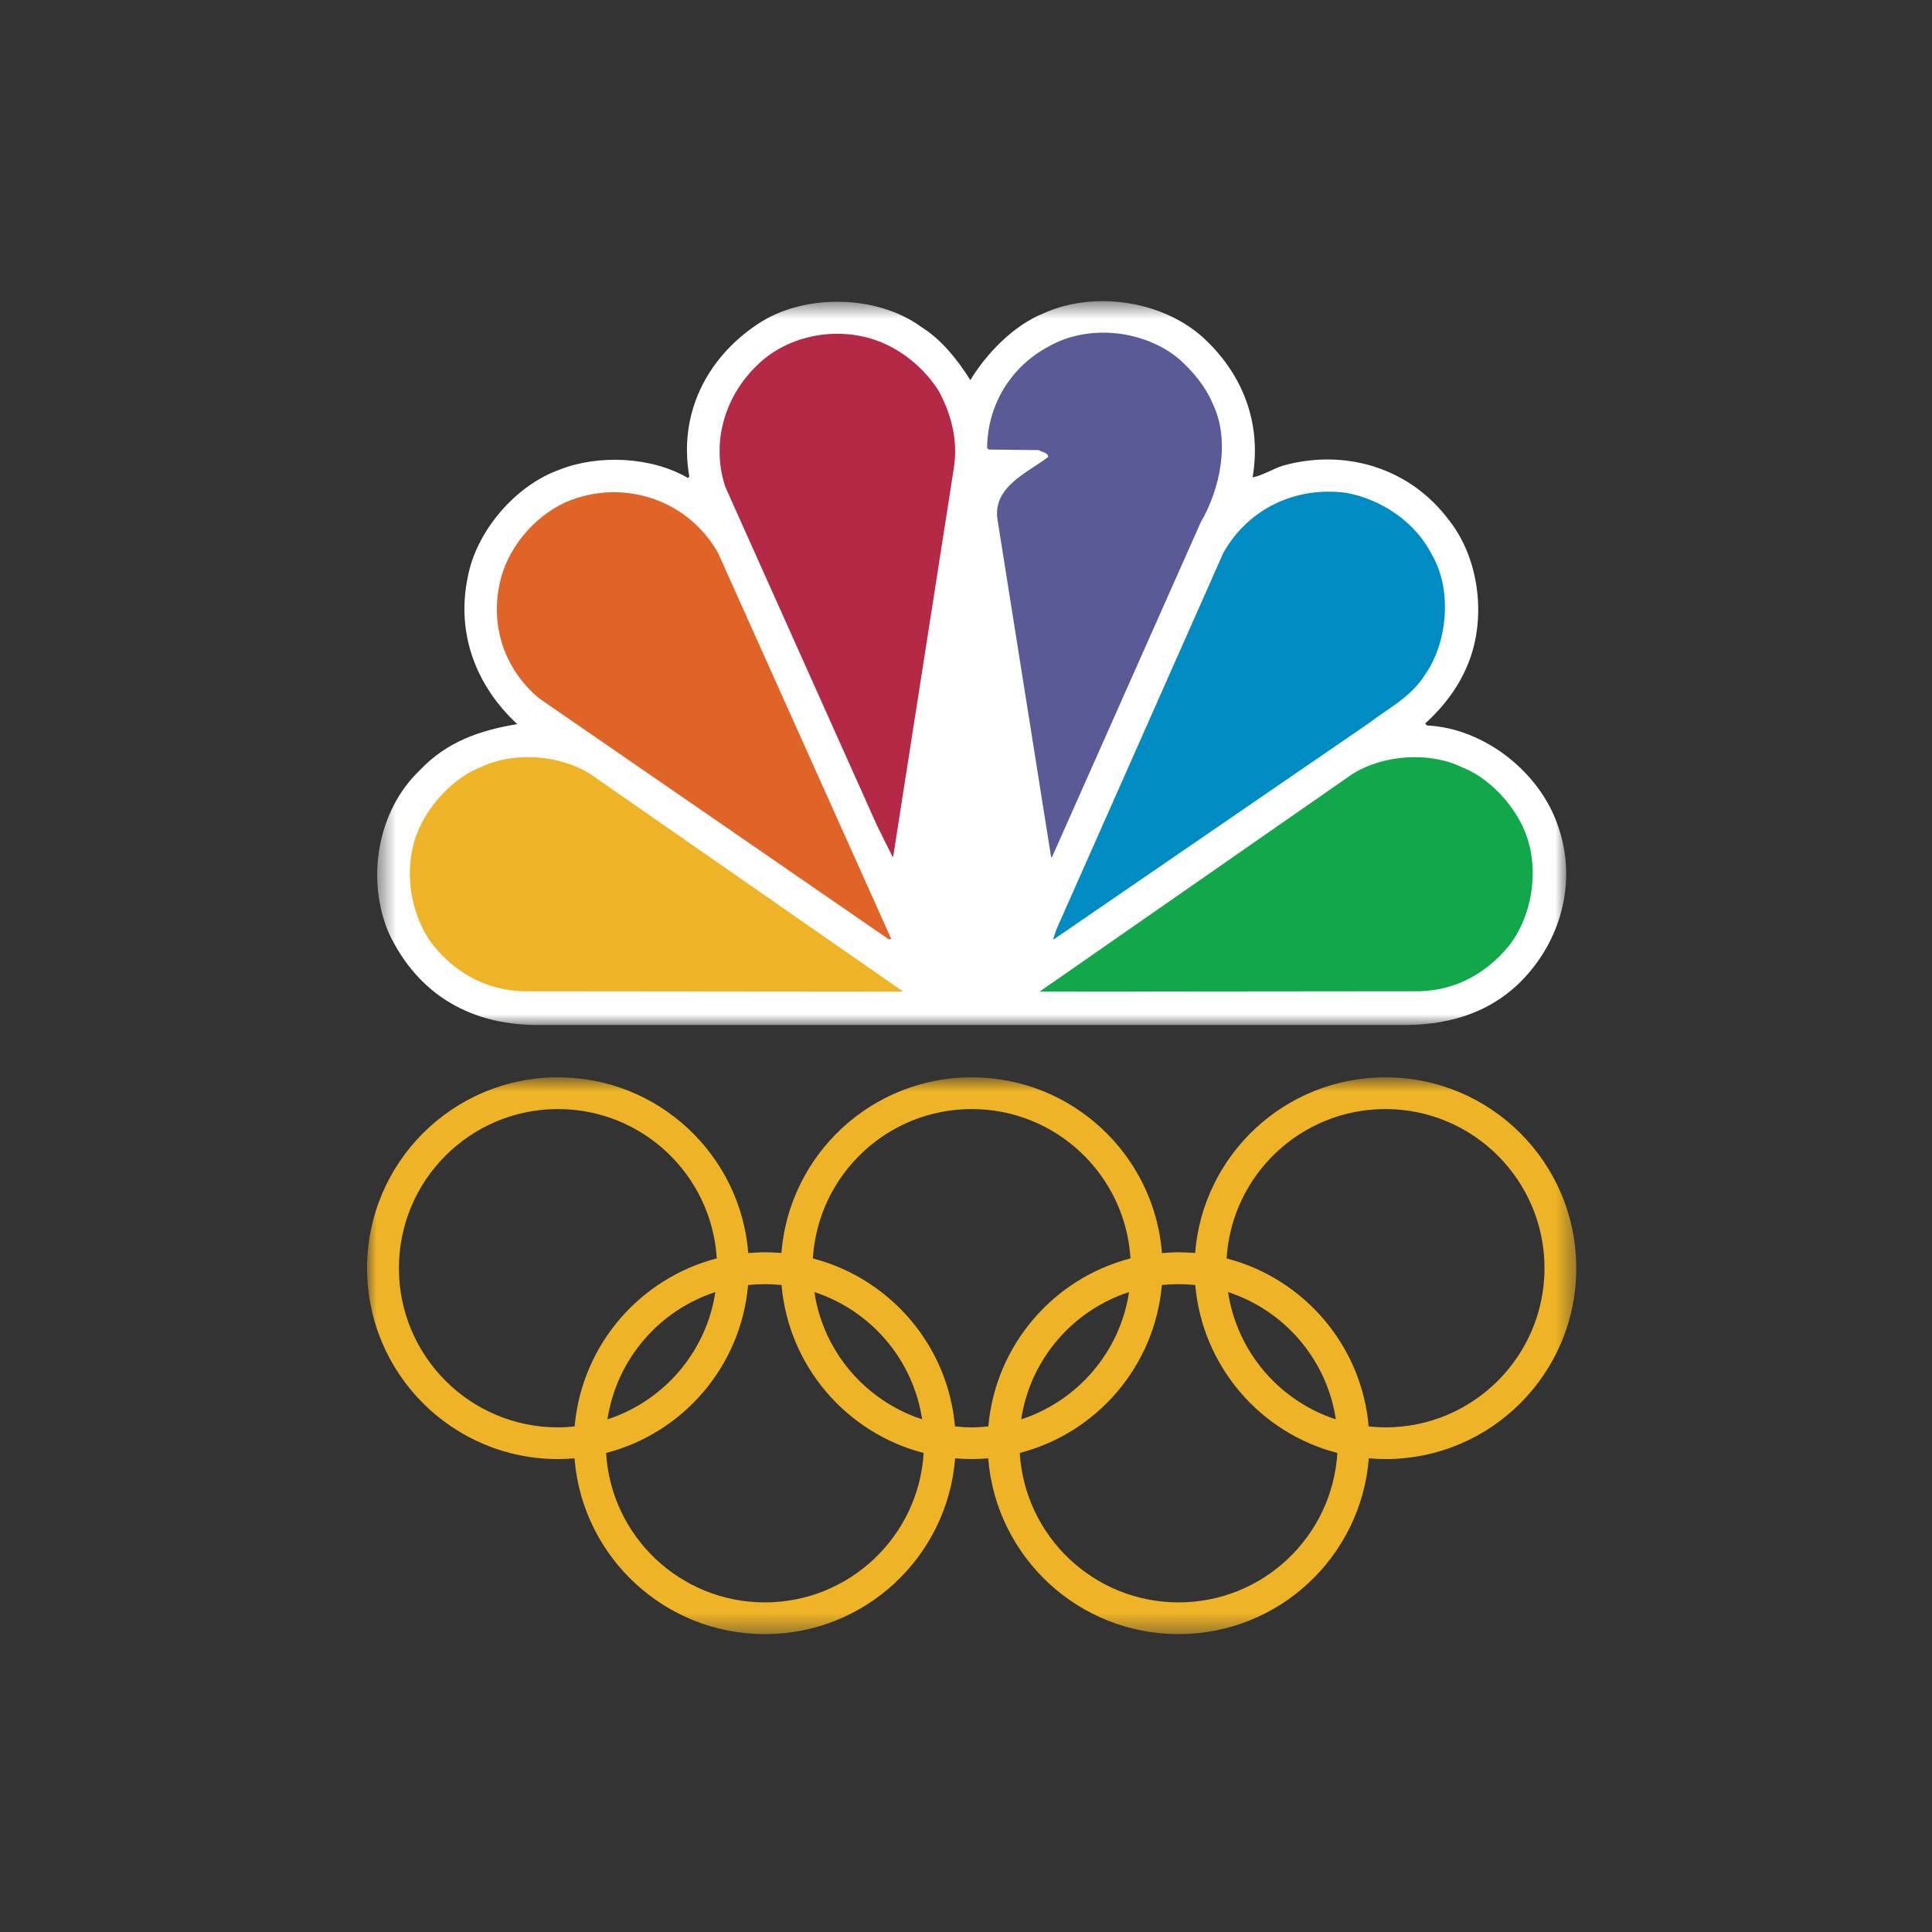 <svg width="100" height="100" viewBox="0 0 100 100" fill="none" xmlns="http://www.w3.org/2000/svg">
<rect x="0" y="0" width="100" height="100" fill="#333333" stroke="none"/>
<mask id="mask0_0_20964" style="mask-type:luminance" maskUnits="userSpaceOnUse" x="19" y="55" width="63" height="30">
<path fill-rule="evenodd" clip-rule="evenodd" d="M19 55.762H81.588V84.582H19V55.762Z" fill="white"/>
</mask>
<g mask="url(#mask0_0_20964)">
<path fill-rule="evenodd" clip-rule="evenodd" d="M71.707 73.881C71.415 73.881 71.128 73.861 70.842 73.83C70.48 69.636 67.492 66.195 63.535 65.147V65.144C63.521 65.144 63.507 65.138 63.492 65.134H63.489C63.753 60.82 67.332 57.405 71.707 57.405C76.255 57.405 79.943 61.093 79.943 65.64C79.943 70.191 76.255 73.881 71.707 73.881ZM61.002 82.939C56.636 82.939 53.063 79.537 52.785 75.24C52.782 75.23 52.785 75.219 52.782 75.205C56.767 74.172 59.77 70.722 60.138 66.513C60.42 66.483 60.708 66.468 61.002 66.468C61.294 66.468 61.581 66.483 61.866 66.513C62.234 70.722 65.236 74.178 69.222 75.205C68.958 79.524 65.382 82.939 61.002 82.939ZM49.43 73.83C49.067 69.659 46.114 66.24 42.191 65.167C42.183 65.161 42.166 65.158 42.157 65.158C42.129 65.151 42.104 65.144 42.074 65.134C42.337 60.82 45.92 57.405 50.296 57.405C54.671 57.405 58.248 60.82 58.514 65.134C54.55 66.161 51.553 69.587 51.162 73.772C51.157 73.792 51.157 73.812 51.157 73.83C50.877 73.861 50.587 73.881 50.296 73.881C50.003 73.881 49.716 73.861 49.43 73.83ZM39.589 82.939C35.213 82.939 31.637 79.528 31.372 75.219V75.205C35.352 74.178 38.356 70.722 38.721 66.513C39.007 66.483 39.297 66.468 39.589 66.468C39.861 66.468 40.134 66.483 40.401 66.507C40.419 66.507 40.434 66.513 40.452 66.513C40.817 70.722 43.823 74.178 47.808 75.205C47.546 79.524 43.964 82.939 39.589 82.939ZM20.648 65.64C20.648 61.093 24.331 57.405 28.883 57.405C33.259 57.405 36.836 60.82 37.1 65.134C33.152 66.161 30.165 69.557 29.753 73.721C29.75 73.758 29.748 73.792 29.744 73.83C29.462 73.861 29.175 73.881 28.883 73.881C24.331 73.881 20.648 70.191 20.648 65.64ZM31.451 73.412C31.939 70.333 34.127 67.823 37.026 66.878C36.559 69.977 34.36 72.51 31.447 73.465C31.451 73.452 31.451 73.432 31.451 73.412ZM47.73 73.465C44.817 72.51 42.615 69.977 42.152 66.878C45.064 67.828 47.263 70.362 47.73 73.465ZM52.865 73.412C53.35 70.333 55.538 67.823 58.438 66.878C57.973 69.977 55.776 72.51 52.86 73.465C52.862 73.452 52.862 73.432 52.865 73.412ZM69.143 73.465C66.23 72.515 64.031 69.977 63.564 66.878C66.478 67.828 68.678 70.366 69.143 73.465ZM71.707 55.762C66.513 55.762 62.258 59.769 61.859 64.86C61.842 64.855 61.826 64.85 61.81 64.85C61.542 64.837 61.274 64.817 61.002 64.817C60.712 64.817 60.426 64.837 60.144 64.86C59.744 59.769 55.488 55.762 50.296 55.762C45.101 55.762 40.847 59.769 40.444 64.86C40.434 64.86 40.423 64.855 40.416 64.855C40.369 64.85 40.326 64.847 40.279 64.841H40.217C40.013 64.826 39.804 64.817 39.589 64.817C39.299 64.817 39.014 64.837 38.731 64.86C38.33 59.769 34.074 55.762 28.883 55.762C23.425 55.762 19 60.182 19 65.64C19 71.103 23.425 75.522 28.883 75.522C29.17 75.522 29.459 75.508 29.737 75.482C29.737 75.488 29.74 75.492 29.74 75.498C29.74 75.527 29.74 75.558 29.744 75.591L29.745 75.586C30.194 80.629 34.429 84.582 39.589 84.582C44.784 84.582 49.037 80.575 49.438 75.482C49.72 75.508 50.006 75.522 50.296 75.522C50.583 75.522 50.868 75.508 51.151 75.482C51.151 75.498 51.151 75.513 51.153 75.522C51.572 80.596 55.821 84.582 61.002 84.582C66.195 84.582 70.449 80.575 70.85 75.482C71.132 75.508 71.418 75.522 71.707 75.522C77.165 75.522 81.588 71.103 81.588 65.64C81.588 60.182 77.165 55.762 71.707 55.762Z" fill="#EEB326"/>
</g>
<mask id="mask1_0_20964" style="mask-type:luminance" maskUnits="userSpaceOnUse" x="19" y="15" width="63" height="39">
<path fill-rule="evenodd" clip-rule="evenodd" d="M19.523 15.588H81.066V53.055H19.523V15.588Z" fill="white"/>
</mask>
<g mask="url(#mask1_0_20964)">
<path fill-rule="evenodd" clip-rule="evenodd" d="M50.225 19.674C51.066 18.286 52.474 16.837 53.988 16.23C56.586 15.038 60.089 15.545 62.221 17.425C64.281 19.286 65.323 21.843 64.835 24.707C65.341 24.613 65.849 24.286 66.386 24.107C69.573 23.207 72.953 24.183 75 26.925C76.548 28.878 76.944 31.918 76.019 34.276C75.557 35.468 74.776 36.539 73.763 37.45L73.869 37.55C76.843 37.695 79.759 40.002 80.668 42.833C81.637 45.693 80.782 48.742 78.69 50.832C76.982 52.516 74.796 53.102 72.353 53.052H28.085C24.447 53.132 21.64 51.517 20.122 48.289C18.941 45.509 19.522 41.959 21.744 39.853C23.129 38.385 24.883 37.786 26.776 37.482C24.64 35.509 23.605 32.788 24.209 29.88C24.64 27.522 26.652 25.135 28.955 24.312C30.992 23.505 33.743 23.646 35.607 24.741L35.679 24.665C35.114 21.452 36.543 18.563 39.2 16.787C41.566 15.186 45.365 15.225 47.696 16.93C48.731 17.572 49.596 18.665 50.225 19.674Z" fill="#FEFEFE"/>
</g>
<path fill-rule="evenodd" clip-rule="evenodd" d="M62.761 20.874C63.697 22.787 63.157 25.308 62.153 27.027L54.473 44.316L54.409 44.387L51.624 26.854C51.399 25.177 53.21 24.456 54.261 23.646C54.214 23.4 53.931 23.41 53.763 23.297L51.17 23.269L51.094 23.188C51.101 21.015 52.281 19 54.261 17.945C56.334 16.746 59.259 17.075 61.054 18.606C61.78 19.259 62.404 20.02 62.761 20.874Z" fill="#5A5A96"/>
<path fill-rule="evenodd" clip-rule="evenodd" d="M48.605 20.265C49.224 21.428 49.596 22.751 49.374 24.208L46.241 44.282C46.254 44.316 46.229 44.336 46.199 44.347L45.398 42.737L37.542 25.201C36.803 22.94 37.491 20.581 39.129 18.964C40.786 17.279 43.521 16.823 45.678 17.743C46.831 18.234 47.918 19.15 48.605 20.265Z" fill="#B32946"/>
<path fill-rule="evenodd" clip-rule="evenodd" d="M74.119 28.72C75.174 30.521 74.933 33.249 73.763 34.916C73.032 36.094 71.826 36.677 70.824 37.45L54.554 48.614H54.509L54.692 48.08L63.319 28.619C64.609 26.323 67.07 25.16 69.682 25.51C71.471 25.834 73.254 26.998 74.119 28.72Z" fill="#008CC3"/>
<path fill-rule="evenodd" clip-rule="evenodd" d="M37.165 28.619L46.136 48.61H45.99L27.9 36.142C26.059 34.596 25.314 32.272 25.931 29.919C26.399 28.159 27.861 26.516 29.597 25.866C32.439 24.821 35.651 25.929 37.165 28.619Z" fill="#E06427"/>
<path fill-rule="evenodd" clip-rule="evenodd" d="M78.838 42.833C79.732 44.737 79.377 47.346 78.09 48.971C76.813 50.52 75.102 51.363 73.099 51.308L53.809 51.326L69.967 40.086C71.55 39.068 73.948 38.883 75.664 39.708C77.001 40.225 78.251 41.53 78.838 42.833Z" fill="#12A74A"/>
<path fill-rule="evenodd" clip-rule="evenodd" d="M21.72 42.833C20.816 44.737 21.171 47.346 22.458 48.971C23.743 50.52 25.451 51.363 27.454 51.308L46.749 51.326L30.586 40.086C29.01 39.068 26.607 38.883 24.883 39.708C23.553 40.225 22.303 41.53 21.72 42.833Z" fill="#EEB326"/>
</svg>
